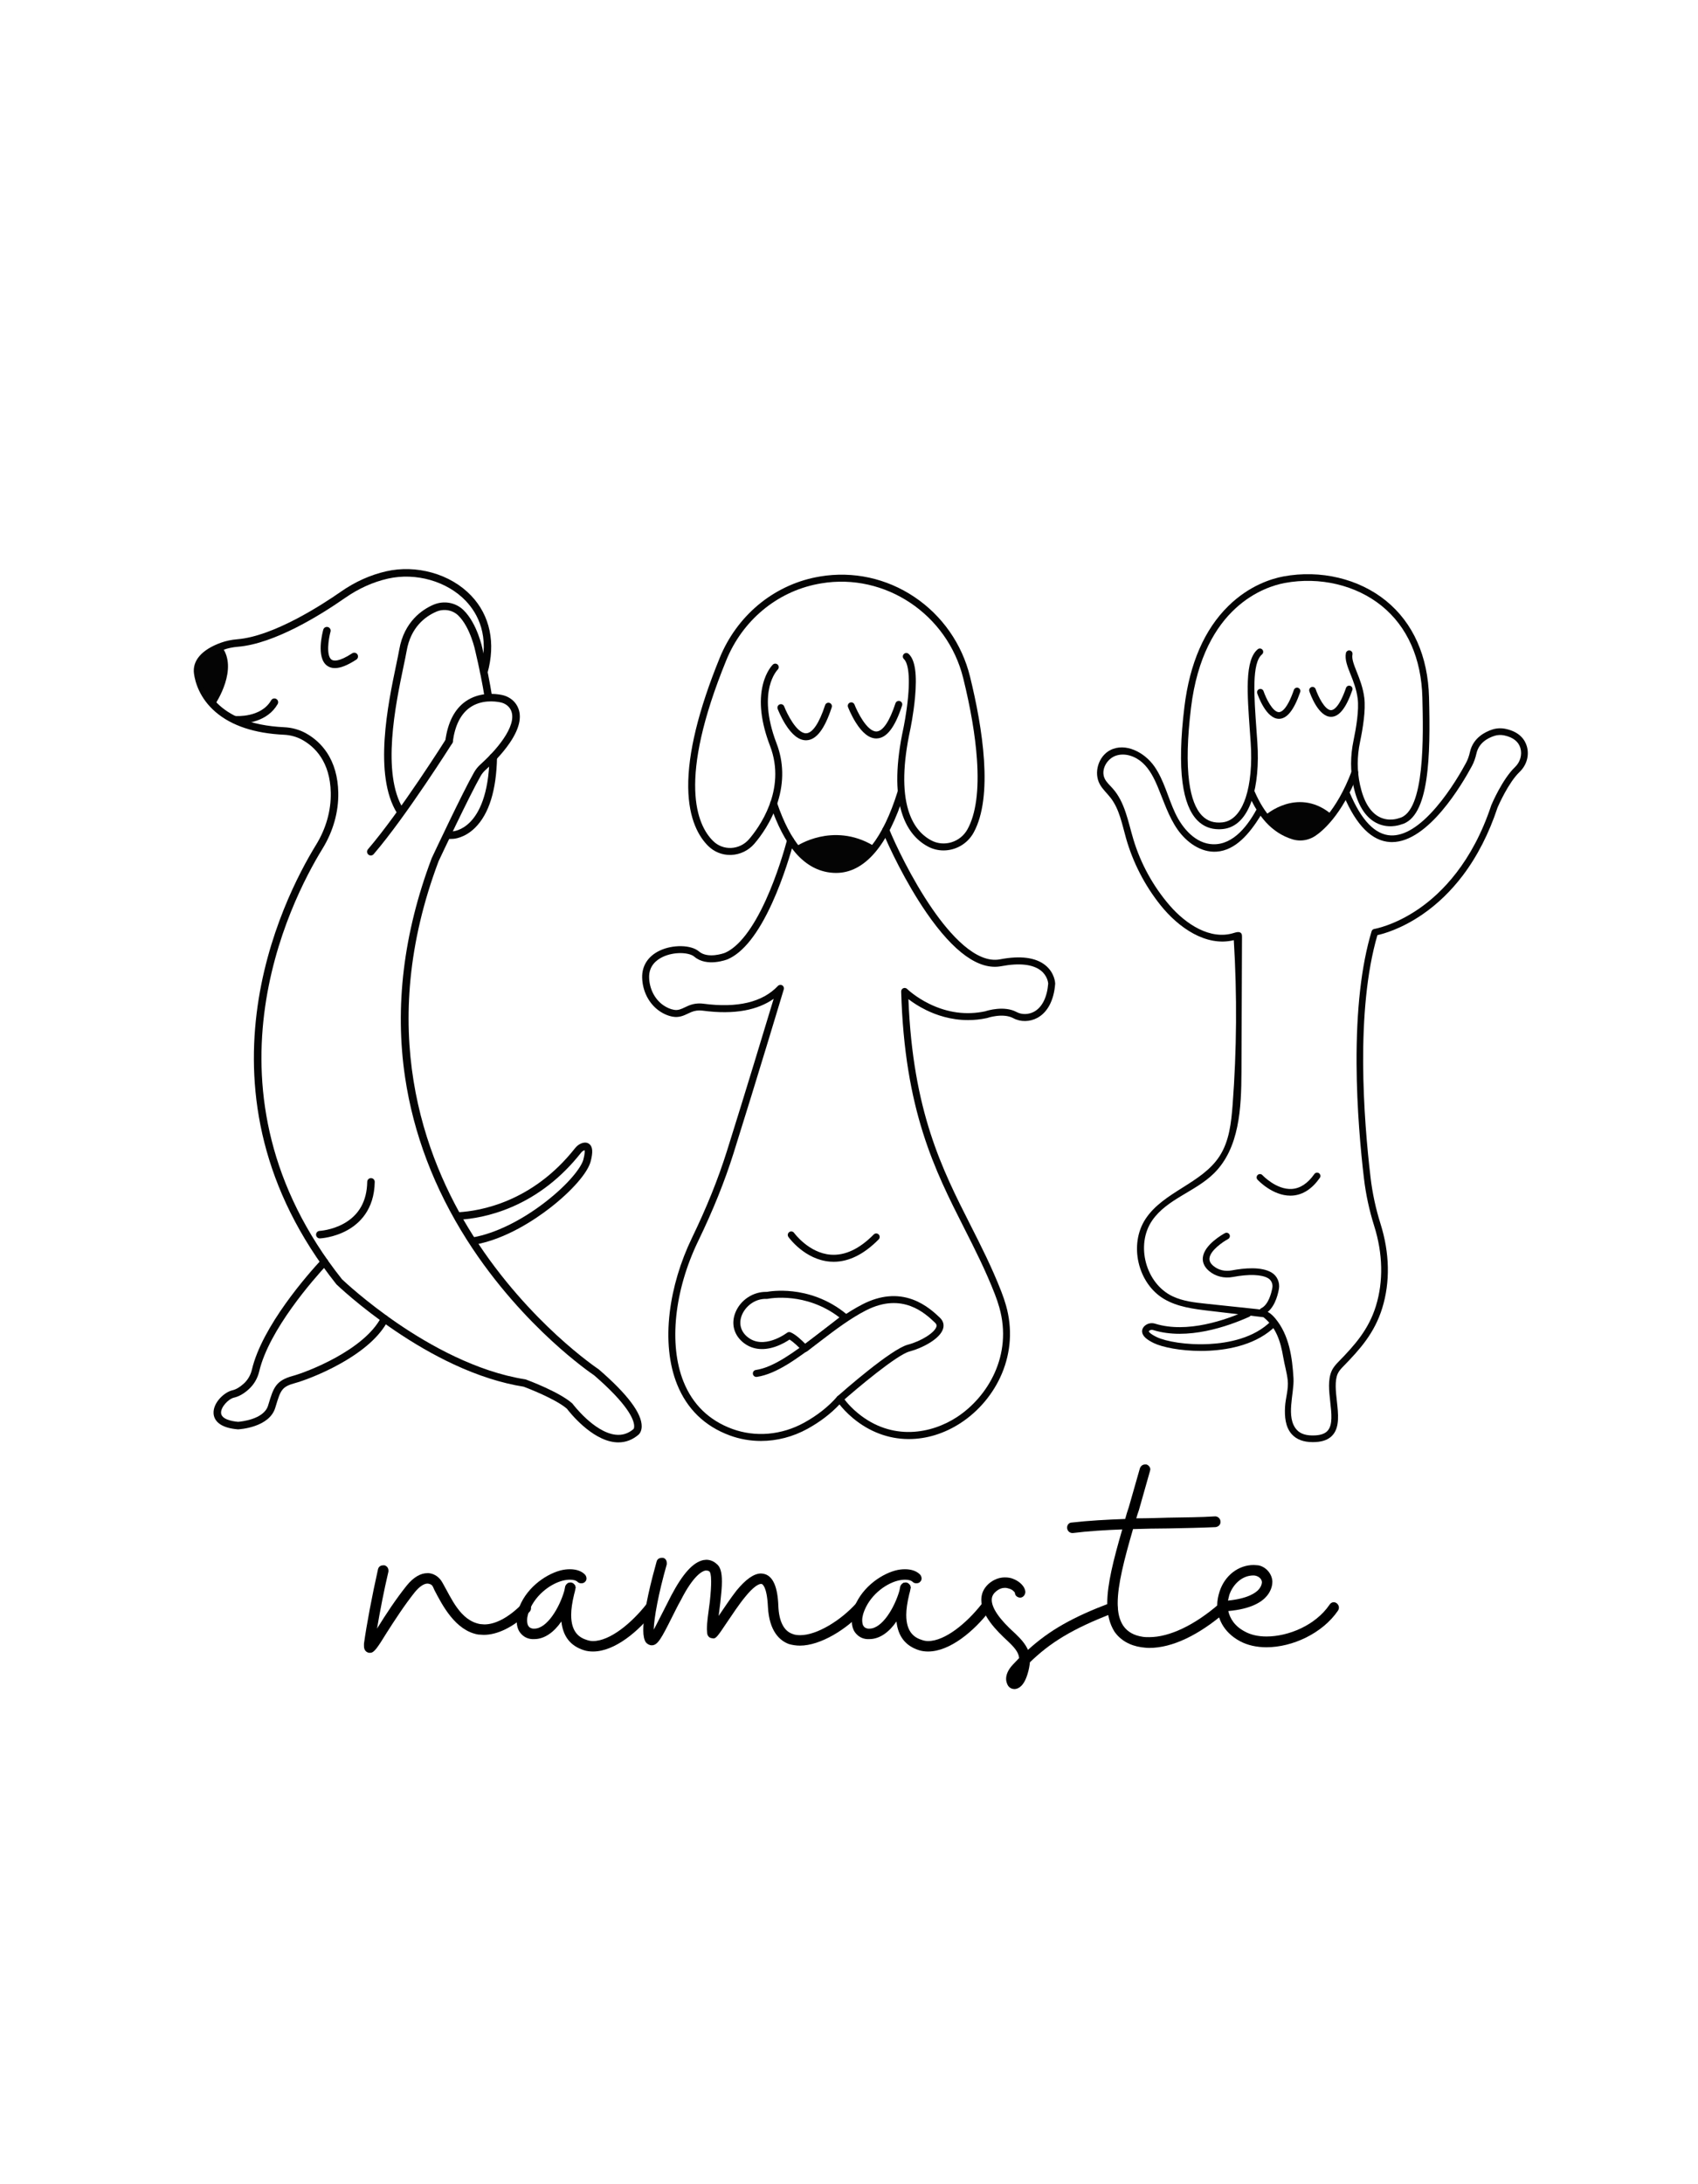 <svg xmlns="http://www.w3.org/2000/svg" xmlns:xlink="http://www.w3.org/1999/xlink" width="1344" zoomAndPan="magnify" viewBox="0 0 1008 1296" height="1728" preserveAspectRatio="xMidYMid meet" version="1.0"><defs><g/><clipPath id="id1"><path d="M 381.203 490.344 L 626.391 490.344 L 626.391 855 L 381.203 855 Z M 381.203 490.344 " clip-rule="nonzero"/></clipPath><clipPath id="id2"><path d="M 115.027 337.676 L 380.941 337.676 L 380.941 855.848 L 115.027 855.848 Z M 115.027 337.676 " clip-rule="nonzero"/></clipPath><clipPath id="id3"><path d="M 651.238 432 L 906.977 432 L 906.977 855.695 L 651.238 855.695 Z M 651.238 432 " clip-rule="nonzero"/></clipPath></defs><path fill="#040404" d="M 496.367 517.957 C 496.301 517.957 496.242 517.957 496.184 517.957 C 487.023 517.891 478.902 513.801 472.039 505.801 C 466.367 499.18 461.395 489.641 457.262 477.445 C 456.895 476.359 457.477 475.188 458.559 474.82 C 459.641 474.449 460.816 475.027 461.188 476.109 C 465.148 487.801 469.855 496.883 475.184 503.098 C 481.316 510.254 488.191 513.758 496.207 513.812 C 503.902 513.867 511.031 509.816 517.414 501.77 C 523.359 494.262 528.551 483.48 532.844 469.715 C 533.184 468.621 534.348 468.016 535.438 468.352 C 536.531 468.699 537.137 469.859 536.797 470.949 C 527.207 501.711 513.227 517.957 496.367 517.957 " fill-opacity="1" fill-rule="nonzero"/><path fill="#040404" d="M 433.379 507.289 C 428.508 507.289 423.949 505.43 420.457 502 C 415.141 496.785 408.766 486.504 408.551 467.133 C 408.332 447.09 414.648 421.199 427.332 390.176 C 432.262 378.121 440.082 367.363 449.941 359.07 C 459.938 350.668 471.891 344.938 484.508 342.477 C 485.289 342.32 486.086 342.18 486.863 342.047 C 506.395 338.773 526.277 343.109 542.863 354.242 C 559.355 365.32 571.062 382.078 575.832 401.434 C 583.336 431.895 589.801 472.691 577.945 494.102 C 574.234 500.793 567.25 504.609 560.121 504.609 C 556.953 504.609 553.758 503.859 550.805 502.27 C 543.375 498.281 538.141 491.434 535.246 481.934 C 531.48 469.562 531.832 452.809 536.285 432.141 C 536.305 432.055 538.18 423.188 539.062 413.57 C 540.621 396.746 537.867 392.215 536.609 391.055 C 535.77 390.277 535.723 388.965 536.5 388.125 C 537.273 387.289 538.582 387.234 539.426 388.016 C 543.25 391.555 544.48 400.059 543.184 413.988 C 542.27 423.84 540.414 432.633 540.336 433.008 C 536.031 452.988 535.652 469.039 539.207 480.723 C 541.77 489.141 546.332 495.16 552.758 498.621 C 560.383 502.711 570.059 499.785 574.32 492.09 C 579.359 482.992 581.25 468.93 579.93 450.309 C 578.949 436.402 576.215 420.293 571.812 402.426 C 562.465 364.512 525.453 339.785 487.547 346.137 C 486.805 346.262 486.043 346.398 485.301 346.543 C 461.043 351.266 440.809 368.164 431.16 391.746 C 401.98 463.133 413.742 489.613 423.359 499.043 C 426.215 501.848 429.996 503.293 434.004 503.133 C 438.07 502.961 441.949 501.086 444.633 497.977 C 450.113 491.625 467.211 468.871 457.117 442.551 C 451.75 428.543 450.332 416.258 452.914 406.023 C 454.902 398.141 458.629 394.496 458.789 394.344 C 459.617 393.551 460.926 393.578 461.715 394.406 C 462.508 395.234 462.477 396.539 461.664 397.332 C 461.574 397.418 458.488 400.574 456.844 407.367 C 455.301 413.785 454.766 424.84 460.984 441.062 C 465.211 452.09 465.469 463.75 461.75 475.719 C 458.047 487.637 451.398 496.477 447.766 500.688 C 444.332 504.656 439.387 507.055 434.176 507.27 C 433.91 507.281 433.648 507.289 433.379 507.289 " fill-opacity="1" fill-rule="nonzero"/><path fill="#040404" d="M 478.457 439.246 C 474.281 439.246 470.168 436.039 466.211 429.711 C 463.43 425.246 461.727 420.82 461.652 420.637 C 461.246 419.566 461.781 418.371 462.848 417.957 C 463.918 417.555 465.113 418.09 465.523 419.156 C 467.109 423.312 472.883 435.098 478.457 435.098 C 478.492 435.098 478.52 435.098 478.559 435.098 C 482.34 435.004 486.34 429.066 489.82 418.395 C 490.176 417.305 491.344 416.707 492.43 417.066 C 493.52 417.418 494.105 418.59 493.758 419.68 C 489.516 432.691 484.574 439.094 478.656 439.242 C 478.594 439.242 478.52 439.246 478.457 439.246 " fill-opacity="1" fill-rule="nonzero"/><path fill="#040404" d="M 520.219 438.172 C 516.043 438.172 511.922 434.961 507.977 428.633 C 505.188 424.168 503.484 419.746 503.414 419.559 C 503.008 418.488 503.539 417.293 504.609 416.887 C 505.672 416.477 506.875 417.012 507.277 418.078 C 508.871 422.234 514.648 434.02 520.219 434.02 C 520.25 434.02 520.285 434.02 520.32 434.02 C 524.102 433.926 528.098 427.988 531.578 417.316 C 531.934 416.227 533.105 415.633 534.188 415.988 C 535.277 416.34 535.871 417.512 535.516 418.602 C 531.273 431.617 526.34 438.016 520.422 438.164 C 520.352 438.164 520.285 438.172 520.219 438.172 " fill-opacity="1" fill-rule="nonzero"/><path fill="#040404" d="M 473.801 506.016 C 473.133 506.016 472.484 505.699 472.082 505.109 C 471.438 504.164 471.684 502.871 472.629 502.227 C 472.859 502.074 478.27 498.43 486.664 496.559 C 494.422 494.832 506.293 494.371 518.781 501.961 C 519.754 502.555 520.066 503.828 519.477 504.812 C 518.883 505.789 517.609 506.102 516.629 505.5 C 507.547 499.984 497.77 498.336 487.559 500.609 C 479.938 502.305 475.008 505.621 474.961 505.656 C 474.602 505.895 474.199 506.016 473.801 506.016 " fill-opacity="1" fill-rule="nonzero"/><g clip-path="url(#id1)"><path fill="#040404" d="M 451.73 855 C 445.41 855 439.125 853.914 433.152 851.703 C 418.328 846.219 407.828 836.027 401.945 821.406 C 397.152 809.508 395.648 794.742 397.582 778.711 C 399.363 763.957 403.926 748.668 410.777 734.5 C 419.52 716.426 426.309 699.574 431.531 682.977 C 442.508 648.078 454.555 608.285 459.273 592.652 C 454.48 596.016 448.746 598.32 442.156 599.539 C 434.832 600.891 426.602 600.934 416.984 599.664 C 414.703 599.363 412.406 599.664 410.348 600.535 C 409.676 600.812 409.023 601.125 408.391 601.426 C 405.805 602.648 403.137 603.91 399.391 603.262 C 396.582 602.773 393.723 601.527 391.129 599.664 C 385.117 595.336 381.406 588.027 381.211 580.098 C 381.039 573.035 384.723 567.344 391.605 564.062 C 399.395 560.355 410.277 560.57 414.898 564.523 C 420.207 569.07 429.777 565.594 430.363 565.367 C 438.512 561.824 446.887 551.02 454.59 534.121 C 461.336 519.324 465.734 504.008 467.312 498.109 C 467.609 497 468.746 496.344 469.844 496.645 C 470.949 496.941 471.609 498.078 471.312 499.184 C 469.707 505.18 465.23 520.762 458.355 535.84 C 450.09 553.98 441.211 565.195 431.969 569.195 C 431.945 569.203 431.93 569.215 431.906 569.219 C 431.406 569.418 419.559 573.965 412.203 567.672 C 409.141 565.047 400.25 564.539 393.383 567.809 C 389.625 569.602 385.184 573.168 385.348 579.988 C 385.516 586.633 388.578 592.723 393.543 596.297 C 395.637 597.801 397.902 598.797 400.098 599.176 C 402.551 599.605 404.258 598.797 406.621 597.676 C 407.293 597.359 407.988 597.027 408.742 596.711 C 411.477 595.559 414.516 595.16 417.52 595.551 C 437.797 598.223 452.695 594.684 461.793 585.016 C 462.453 584.316 463.504 584.164 464.34 584.645 C 465.172 585.129 465.562 586.117 465.285 587.039 C 465.129 587.555 449.441 639.844 435.48 684.219 C 430.199 701.016 423.336 718.047 414.504 736.312 C 400.25 765.793 396.91 797.801 405.781 819.859 C 411.219 833.348 420.902 842.754 434.586 847.816 C 448.344 852.898 463.945 851.566 477.398 844.145 C 485.223 839.828 491.816 834.617 496.992 828.664 C 497.426 828.172 498.062 827.906 498.723 827.961 C 499.375 828.016 499.965 828.379 500.309 828.934 C 500.34 828.98 503.195 833.492 509.172 838.434 C 529.543 855.27 552.957 850.715 568.066 840.844 C 586.371 828.879 601.254 804.125 593.246 775.801 C 592.5 773.168 591.59 770.465 590.539 767.773 C 585.055 753.73 578.605 741.004 572.367 728.695 C 554.973 694.387 536.984 658.906 534.973 588.324 C 534.949 587.484 535.441 586.703 536.215 586.371 C 536.996 586.031 537.895 586.199 538.492 586.793 C 538.539 586.84 543.484 591.641 551.684 595.648 C 562.543 600.949 573.699 602.434 584.84 600.059 C 586.156 599.625 596.145 596.535 603.508 600.504 C 606.566 602.152 610.645 602.062 613.898 600.277 C 618.641 597.684 621.605 591.758 622.254 583.602 C 622.203 582.965 621.766 578.973 617.918 575.91 C 613.207 572.172 605.086 571.262 594.414 573.293 C 581.207 575.805 566.27 565.141 550.02 541.602 C 537.441 523.379 527.438 502.031 523.906 493.293 C 523.477 492.227 523.988 491.016 525.047 490.59 C 526.105 490.16 527.312 490.672 527.742 491.738 C 531.215 500.328 541.051 521.32 553.426 539.246 C 563.898 554.422 579.375 571.934 593.645 569.219 C 605.77 566.914 614.832 568.102 620.582 572.738 C 626.164 577.246 626.391 583.316 626.398 583.574 C 626.398 583.645 626.398 583.715 626.391 583.781 C 625.652 593.457 621.926 600.605 615.891 603.914 C 611.363 606.391 605.867 606.48 601.547 604.152 C 595.402 600.844 586.16 603.988 586.066 604.023 C 585.988 604.047 585.906 604.07 585.828 604.09 C 581.953 604.922 578.223 605.277 574.691 605.277 C 564.414 605.277 555.762 602.273 549.727 599.301 C 545.23 597.098 541.688 594.695 539.273 592.848 C 541.895 659.43 559.254 693.68 576.059 726.82 C 582.34 739.215 588.836 752.035 594.391 766.27 C 595.492 769.082 596.445 771.906 597.227 774.668 C 601.047 788.164 600.191 802.137 594.75 815.062 C 589.77 826.883 581.102 837.273 570.324 844.316 C 560.746 850.574 550.094 853.875 539.512 853.875 C 539.355 853.875 539.207 853.875 539.051 853.875 C 527.348 853.773 516.105 849.535 506.535 841.625 C 502.586 838.367 499.906 835.289 498.363 833.32 C 493.168 838.832 486.801 843.691 479.395 847.773 C 470.707 852.566 461.176 855 451.73 855 " fill-opacity="1" fill-rule="nonzero"/></g><path fill="#040404" d="M 498.555 832.098 C 497.98 832.098 497.414 831.859 497.004 831.398 C 496.242 830.547 496.324 829.234 497.184 828.473 C 500.41 825.617 529.043 800.469 538.902 797.887 C 546.891 795.797 554.996 790.664 555.91 787.121 C 556.059 786.527 556.082 785.801 555.102 784.867 C 549.336 779.371 535.816 766.5 514.184 777.473 C 505.098 782.078 495.91 789.008 487.023 795.711 C 473.723 805.75 461.156 815.234 449.301 816.984 C 448.168 817.152 447.117 816.363 446.949 815.234 C 446.785 814.102 447.562 813.047 448.691 812.883 C 459.504 811.285 471.664 802.113 484.535 792.402 C 493.559 785.594 502.898 778.551 512.316 773.773 C 522.562 768.578 532.48 767.668 541.793 771.07 C 549.633 773.938 555.258 779.289 557.957 781.867 C 560.336 784.129 560.336 786.531 559.918 788.152 C 558.297 794.449 547.266 799.98 539.949 801.898 C 532.41 803.875 508.5 823.996 499.922 831.582 C 499.531 831.926 499.043 832.098 498.555 832.098 " fill-opacity="1" fill-rule="nonzero"/><path fill="#040404" d="M 468.484 790.371 C 468.727 790.371 468.973 790.422 469.207 790.504 C 472.145 791.609 476.031 795.312 478.07 797.402 L 498.305 781.691 C 488.145 773.875 477.574 771.215 470.309 770.387 C 461.852 769.418 455.875 770.637 455.816 770.648 C 455.648 770.684 455.477 770.695 455.305 770.691 C 447.789 770.371 442.293 775.523 440.363 780.441 C 438.5 785.191 439.641 789.809 443.496 793.105 C 453.223 801.418 467.074 790.914 467.215 790.809 C 467.586 790.523 468.031 790.371 468.484 790.371 Z M 477.848 802.262 C 477.285 802.262 476.727 802.035 476.316 801.582 C 474.465 799.539 471.027 796.211 468.684 794.844 C 467.133 795.898 464.023 797.801 460.164 799.102 C 452.648 801.637 445.957 800.652 440.812 796.262 C 435.605 791.812 434 785.332 436.508 778.93 C 439.477 771.375 447.141 766.309 455.227 766.543 C 456.535 766.297 462.453 765.34 470.605 766.242 C 478.969 767.18 491.367 770.348 502.98 780.141 C 503.461 780.543 503.73 781.145 503.719 781.77 C 503.707 782.395 503.414 782.98 502.914 783.367 L 479.121 801.828 C 478.742 802.117 478.297 802.262 477.848 802.262 " fill-opacity="1" fill-rule="nonzero"/><path fill="#040404" d="M 494.91 748.684 C 494.18 748.684 493.453 748.652 492.727 748.594 C 477.801 747.406 468.438 734.508 468.043 733.961 C 467.379 733.023 467.59 731.734 468.523 731.066 C 469.453 730.398 470.742 730.621 471.41 731.547 C 471.523 731.695 480.113 743.449 493.086 744.469 C 501.578 745.129 510.188 741.098 518.68 732.484 C 519.48 731.668 520.789 731.66 521.605 732.461 C 522.418 733.262 522.426 734.578 521.621 735.395 C 512.93 744.219 503.949 748.684 494.91 748.684 " fill-opacity="1" fill-rule="nonzero"/><path fill="#040404" d="M 472.832 503.508 C 472.832 503.508 481.172 516.039 496.195 515.883 C 511.215 515.734 518.316 503.941 518.316 503.941 C 518.316 503.941 509.617 497.293 495.75 497.566 C 481.883 497.84 472.832 503.508 472.832 503.508 " fill-opacity="1" fill-rule="nonzero"/><path fill="#040404" d="M 237.637 483.609 C 236.898 483.609 236.172 483.238 235.75 482.562 C 221.512 459.852 230.398 417.41 235.168 394.605 C 235.93 390.941 236.598 387.781 237.02 385.367 C 239.949 368.684 250.902 361.609 257.168 358.879 C 263.375 356.176 270.438 357.402 275.16 362.012 C 283.332 369.984 286.355 384.496 286.57 385.598 C 288.91 395.441 290.785 404.816 292.16 413.469 C 292.352 414.684 291.523 415.828 290.309 416.023 C 289.086 416.219 287.945 415.387 287.754 414.164 C 286.395 405.609 284.531 396.336 282.219 386.59 C 282.211 386.559 282.207 386.527 282.199 386.5 C 282.172 386.359 279.355 372.34 272.043 365.207 C 268.684 361.918 263.414 361.023 258.949 362.973 C 252.301 365.867 243.855 372.242 241.414 386.141 C 240.98 388.629 240.309 391.82 239.531 395.52 C 234.891 417.707 226.25 459.004 239.527 480.195 C 240.18 481.234 239.867 482.617 238.824 483.27 C 238.457 483.5 238.043 483.609 237.637 483.609 " fill-opacity="1" fill-rule="nonzero"/><path fill="#040404" d="M 266.574 497.805 C 265.352 497.805 264.355 496.816 264.34 495.594 C 264.336 494.359 265.324 493.355 266.559 493.344 C 267.254 493.336 267.973 493.312 268.695 493.277 C 268.711 493.277 268.73 493.277 268.754 493.277 C 268.941 493.27 273.973 493.012 279.188 487.672 C 284.156 482.586 290.168 471.781 290.59 449.211 C 290.617 447.98 291.633 446.996 292.863 447.02 C 294.098 447.043 295.078 448.059 295.055 449.297 C 294.684 468.855 290.312 482.926 282.062 491.109 C 275.809 497.309 269.535 497.715 268.898 497.738 C 268.125 497.773 267.352 497.801 266.594 497.805 C 266.586 497.805 266.582 497.805 266.574 497.805 " fill-opacity="1" fill-rule="nonzero"/><g clip-path="url(#id2)"><path fill="#040404" d="M 376.184 847.859 C 376.176 847.859 376.102 847.906 376.176 847.863 C 376.184 847.859 376.184 847.859 376.184 847.859 Z M 376.176 847.863 C 376.164 847.875 376.133 847.895 376.098 847.93 C 376.113 847.914 376.133 847.898 376.152 847.883 C 376.164 847.875 376.168 847.871 376.176 847.863 Z M 367.102 855.848 C 366.375 855.848 365.641 855.809 364.898 855.723 C 350.895 854.137 338.121 837.949 336.516 835.848 C 329.578 829.914 312.883 823.559 310.859 822.801 C 297.734 820.723 283.738 816.25 269.27 809.512 C 257.664 804.105 245.727 797.242 233.789 789.098 C 213.465 775.246 199.945 762.293 199.812 762.164 C 199.742 762.098 199.672 762.027 199.613 761.949 C 109.531 648.516 167.668 533.746 187.633 501.27 C 193.555 491.641 196.562 480.945 196.352 470.34 C 195.977 451.941 186.906 443.113 179.363 438.949 C 176.16 437.176 172.418 436.141 168.543 435.965 C 151.102 435.141 137.465 430.613 127.996 422.488 C 118.484 414.34 115.875 404.781 115.168 399.812 C 114.055 392.016 119.758 385.453 131.223 381.328 C 134.164 380.273 137.398 379.598 140.836 379.312 C 162.32 377.559 191.023 358.984 202.363 351.078 C 210.82 345.18 219.895 341.113 229.312 338.977 C 238.086 336.988 247.465 337.27 256.43 339.781 C 265.602 342.348 273.652 347.074 279.727 353.457 C 290.93 365.219 294.355 381.551 289.367 399.441 C 289.035 400.629 287.809 401.32 286.621 400.992 C 285.434 400.66 284.742 399.43 285.07 398.238 C 290.895 377.332 283.625 364.02 276.492 356.531 C 265.406 344.891 246.848 339.582 230.301 343.328 C 221.445 345.34 212.902 349.176 204.91 354.738 C 190.461 364.82 162.957 381.98 141.199 383.762 C 138.152 384.012 135.301 384.605 132.734 385.531 C 126.18 387.887 118.582 392.164 119.582 399.176 C 120.598 406.266 127.137 429.547 168.75 431.504 C 173.305 431.715 177.723 432.945 181.523 435.039 C 186.645 437.871 190.859 441.734 194.051 446.527 C 198.348 452.988 200.625 460.973 200.812 470.242 C 201.047 481.715 197.805 493.246 191.434 503.605 C 171.863 535.441 114.871 647.93 203.008 759.047 C 204.293 760.27 217.273 772.449 236.367 785.461 C 254.77 798 282.801 813.895 311.773 818.43 C 311.918 818.449 312.066 818.484 312.199 818.539 C 312.996 818.828 331.766 825.754 339.621 832.633 C 339.742 832.734 339.852 832.852 339.941 832.977 C 340.07 833.148 352.668 849.852 365.406 851.285 C 369.391 851.734 372.883 850.645 376.078 847.941 C 376.176 847.816 376.559 847.211 376.453 845.812 C 376.199 842.145 372.766 833.402 352.703 816.043 C 351.434 815.191 341.328 808.285 327.387 795.457 C 313.93 783.07 294.277 762.633 277.098 735.578 C 257.766 705.133 245.441 672.703 240.461 639.188 C 234.234 597.293 239.539 553.617 256.219 509.355 C 256.234 509.301 256.258 509.246 256.285 509.191 C 257.035 507.602 274.668 470.055 281.461 458.211 C 282.461 456.469 283.73 454.902 285.234 453.551 C 297.125 442.824 307.977 428.488 302.766 420.441 C 301.555 418.57 299.461 417.215 297.008 416.727 C 293.801 416.07 285.602 415.086 278.84 419.91 C 273.434 423.773 270.051 430.578 268.793 440.129 C 268.629 441.348 267.508 442.207 266.285 442.051 C 265.062 441.887 264.203 440.766 264.359 439.543 C 265.793 428.719 269.789 420.891 276.25 416.277 C 284.434 410.438 294.113 411.578 297.891 412.348 C 301.512 413.074 304.656 415.145 306.512 418.016 C 310.266 423.809 308.953 431.48 302.602 440.809 C 297.879 447.75 291.566 453.848 288.223 456.863 C 287.074 457.902 286.098 459.102 285.336 460.434 C 278.781 471.863 261.297 509.027 260.363 511.008 C 223.273 609.523 251.035 686.207 280.867 733.188 C 297.789 759.828 317.145 779.969 330.406 792.176 C 344.758 805.379 355.191 812.34 355.297 812.414 C 355.375 812.461 355.445 812.523 355.52 812.582 C 372.465 827.227 381.02 838.59 380.934 846.355 C 380.902 849.527 379.391 850.988 379.039 851.285 C 375.48 854.316 371.473 855.848 367.102 855.848 " fill-opacity="1" fill-rule="nonzero"/></g><path fill="#040404" d="M 220.129 507.602 C 219.617 507.602 219.094 507.426 218.676 507.062 C 217.738 506.258 217.637 504.852 218.434 503.914 C 237.512 481.715 264.422 439.078 264.688 438.648 C 265.34 437.605 266.723 437.289 267.762 437.945 C 268.809 438.605 269.117 439.984 268.465 441.027 C 268.191 441.457 241.113 484.371 221.82 506.824 C 221.383 507.34 220.754 507.602 220.129 507.602 " fill-opacity="1" fill-rule="nonzero"/><path fill="#040404" d="M 125.797 418.973 C 125.367 418.973 124.934 418.852 124.551 418.59 C 123.527 417.898 123.262 416.516 123.945 415.496 C 124.098 415.273 136.234 396.934 128.027 386.324 C 127.273 385.348 127.457 383.949 128.43 383.191 C 129.406 382.441 130.805 382.625 131.562 383.594 C 141.742 396.766 128.227 417.133 127.652 417.992 C 127.215 418.625 126.512 418.973 125.797 418.973 " fill-opacity="1" fill-rule="nonzero"/><path fill="#040404" d="M 141.418 429.367 C 140.297 429.367 139.59 429.305 139.449 429.293 C 138.219 429.191 137.312 428.105 137.422 426.879 C 137.531 425.648 138.613 424.742 139.836 424.852 C 140.02 424.863 154.934 425.988 160.965 415.539 C 161.578 414.473 162.945 414.109 164.012 414.727 C 165.074 415.34 165.445 416.707 164.828 417.773 C 158.754 428.289 146.273 429.367 141.418 429.367 " fill-opacity="1" fill-rule="nonzero"/><path fill="#040404" d="M 198.801 396.426 C 197.012 396.426 195.465 395.949 194.152 394.984 C 187.566 390.18 191.441 375.293 191.906 373.617 C 192.234 372.43 193.461 371.727 194.648 372.055 C 195.836 372.383 196.531 373.609 196.203 374.797 C 195 379.191 193.555 389.027 196.785 391.383 C 197.949 392.23 201.086 392.867 209.074 387.645 C 210.109 386.973 211.492 387.262 212.168 388.289 C 212.84 389.324 212.551 390.707 211.52 391.383 C 206.355 394.75 202.148 396.426 198.801 396.426 " fill-opacity="1" fill-rule="nonzero"/><path fill="#040404" d="M 141.285 848.113 C 141.219 848.113 141.152 848.113 141.086 848.105 C 136.586 847.707 133.086 846.691 130.695 845.09 C 127.691 843.086 126.91 840.539 126.789 838.754 C 126.344 832.344 133.137 826.051 137.938 824.938 C 140.086 824.441 142.348 823.121 144.66 821.02 C 147.09 818.824 148.773 815.953 149.527 812.723 C 155.613 786.859 182.754 756.105 190.926 747.297 C 191.762 746.391 193.18 746.34 194.078 747.176 C 194.98 748.016 195.035 749.43 194.199 750.332 C 186.211 758.938 159.707 788.949 153.875 813.746 C 152.906 817.855 150.758 821.516 147.664 824.328 C 144.777 826.949 141.84 828.617 138.941 829.285 C 135.551 830.07 131 834.938 131.242 838.438 C 131.5 842.156 137.586 843.293 141.309 843.645 C 142.871 843.531 156.605 842.277 159.125 834.043 L 159.445 833 C 162.34 823.496 163.66 819.156 173.902 816.379 C 181.844 814.23 216.152 801.273 226.34 781.52 C 226.91 780.426 228.254 779.992 229.352 780.559 C 230.445 781.121 230.875 782.469 230.312 783.566 C 225.609 792.684 216.055 801.305 201.918 809.191 C 190.277 815.688 179.266 819.551 175.066 820.688 C 167.211 822.82 166.539 825.023 163.715 834.305 L 163.395 835.344 C 159.82 847.023 142.148 848.07 141.398 848.113 C 141.363 848.113 141.32 848.113 141.285 848.113 " fill-opacity="1" fill-rule="nonzero"/><path fill="#040404" d="M 281.246 738.598 C 280.18 738.598 279.242 737.84 279.055 736.75 C 278.836 735.539 279.645 734.383 280.863 734.172 C 293.859 731.883 309.469 724.273 323.676 713.285 C 337.461 702.621 345.07 692.727 346.305 688.047 C 347.219 684.59 347.148 683.059 347.039 682.477 C 346.949 682.504 346.844 682.539 346.711 682.594 C 346.059 682.855 345.43 683.352 344.902 684.023 C 333.477 698.516 319.703 709.309 303.953 716.113 C 291.102 721.664 279.805 723.316 272.586 723.73 C 271.363 723.801 270.305 722.859 270.23 721.629 C 270.164 720.398 271.109 719.34 272.34 719.273 C 284.641 718.578 316.004 713.473 341.391 681.262 C 342.414 679.973 343.68 678.996 345.059 678.445 C 347.691 677.398 349.285 678.301 350 678.938 C 351.863 680.59 352.059 683.75 350.621 689.188 C 348.824 695.977 339.32 706.828 326.406 716.816 C 317.727 723.523 300.379 735.273 281.633 738.562 C 281.504 738.586 281.371 738.598 281.246 738.598 " fill-opacity="1" fill-rule="nonzero"/><path fill="#040404" d="M 189.855 734.812 C 188.676 734.812 187.688 733.887 187.625 732.688 C 187.57 731.461 188.516 730.414 189.75 730.359 C 189.836 730.352 196.938 729.945 203.93 726.102 C 213.082 721.078 217.812 712.711 218 701.234 C 218.016 700.016 219.012 699.035 220.227 699.035 C 220.238 699.035 220.25 699.035 220.262 699.035 C 221.5 699.059 222.48 700.07 222.461 701.305 C 222.195 717.82 213.324 726.078 205.926 730.098 C 198.039 734.383 190.289 734.797 189.965 734.812 C 189.926 734.812 189.891 734.812 189.855 734.812 " fill-opacity="1" fill-rule="nonzero"/><path fill="#040404" d="M 128.25 384.961 C 128.25 384.961 140.043 392.086 126.566 415.52 C 126.566 415.52 118.074 411.969 117.496 395.73 C 117.496 395.73 120.617 388.977 128.25 384.961 " fill-opacity="1" fill-rule="nonzero"/><path fill="#040404" d="M 771.875 498.703 C 770.297 498.703 768.723 498.469 767.195 497.996 C 761.23 496.156 755.945 492.746 751.488 487.883 C 747.602 483.633 744.246 478.234 741.242 471.387 C 740.801 470.383 741.254 469.219 742.254 468.773 C 743.258 468.336 744.426 468.789 744.863 469.793 C 750.809 483.332 758.273 491.09 768.359 494.207 C 771.781 495.273 775.5 494.727 778.559 492.723 C 781.859 490.574 793.316 481.676 802.402 457.613 C 802.789 456.59 803.93 456.078 804.953 456.457 C 805.977 456.852 806.488 457.988 806.109 459.012 C 796.598 484.195 784.273 493.719 780.727 496.039 C 778.035 497.797 774.965 498.703 771.875 498.703 " fill-opacity="1" fill-rule="nonzero"/><path fill="#040404" d="M 723.578 492.043 C 718.527 492.043 714.242 490.277 710.801 486.777 C 706.344 482.246 703.387 474.73 702.012 464.445 C 700.492 453.055 700.863 437.922 703.105 419.457 C 706.242 393.652 715.004 373.52 729.148 359.621 C 741.73 347.262 755.094 343.289 761.941 342.02 C 783.875 337.957 806.613 343.359 822.758 356.461 C 838.875 369.539 847.719 389.367 848.332 413.812 C 849.191 448.102 848.68 485.016 831.637 489.254 C 830.531 489.656 823.793 491.855 816.832 488.172 C 810.391 484.758 805.902 477.5 803.504 466.602 C 801.559 457.773 801.566 448.605 803.512 439.352 C 805.102 431.781 806.824 421.328 805.973 414.547 C 805.273 408.961 803.391 404.25 801.734 400.098 C 799.871 395.418 798.258 391.379 798.977 387.543 C 799.184 386.469 800.219 385.762 801.293 385.961 C 802.367 386.168 803.078 387.203 802.875 388.277 C 802.363 390.98 803.711 394.352 805.414 398.629 C 807.156 403.004 809.133 407.961 809.902 414.055 C 810.82 421.387 809.035 432.301 807.383 440.172 C 805.551 448.867 805.551 457.477 807.371 465.754 C 809.504 475.43 813.289 481.785 818.629 484.641 C 824.441 487.75 830.27 485.539 830.324 485.516 C 830.41 485.48 830.508 485.453 830.594 485.43 C 846.074 481.746 844.926 435.934 844.375 413.91 C 843.789 390.668 835.453 371.859 820.266 359.535 C 805.004 347.156 783.473 342.066 762.66 345.918 C 751.465 347.988 714.383 359.445 707.035 419.934 C 704.832 438.066 704.461 452.867 705.938 463.922 C 707.191 473.336 709.777 480.094 713.625 484.004 C 716.758 487.188 720.684 488.492 725.602 487.969 C 733.328 487.156 737.418 479.531 739.484 473.281 C 742.266 464.867 743.324 453.301 742.461 440.711 C 742.301 438.352 742.129 436 741.965 433.68 C 741.176 422.746 740.43 412.414 740.758 404.062 C 741.145 394.254 743.012 388.281 746.641 385.246 C 747.477 384.543 748.727 384.652 749.426 385.496 C 750.129 386.332 750.016 387.582 749.18 388.281 C 743.035 393.426 744.434 412.84 745.91 433.395 C 746.082 435.715 746.246 438.07 746.41 440.445 C 747.309 453.527 746.184 465.633 743.246 474.523 C 739.754 485.078 733.793 491.086 726.016 491.91 C 725.188 491.996 724.371 492.043 723.578 492.043 " fill-opacity="1" fill-rule="nonzero"/><path fill="#040404" d="M 759.223 426.516 C 759.211 426.516 759.203 426.516 759.195 426.516 C 751.637 426.477 746.867 412.922 746.348 411.379 C 746.004 410.34 746.559 409.219 747.594 408.871 C 748.637 408.523 749.754 409.082 750.102 410.117 C 751.465 414.168 755.488 422.539 759.211 422.551 C 760.523 422.551 763.988 421.262 768.109 409.348 C 768.469 408.32 769.598 407.773 770.629 408.129 C 771.664 408.488 772.207 409.617 771.852 410.645 C 768.156 421.324 764.02 426.516 759.223 426.516 " fill-opacity="1" fill-rule="nonzero"/><path fill="#040404" d="M 790.164 425.332 C 790.152 425.332 790.141 425.332 790.133 425.332 C 782.574 425.301 777.809 411.742 777.285 410.195 C 776.941 409.16 777.496 408.039 778.539 407.688 C 779.57 407.34 780.691 407.898 781.043 408.938 C 782.41 412.988 786.43 421.355 790.152 421.375 C 791.469 421.375 794.926 420.082 799.051 408.172 C 799.41 407.137 800.535 406.59 801.57 406.949 C 802.605 407.305 803.152 408.434 802.793 409.469 C 799.094 420.145 794.965 425.332 790.164 425.332 " fill-opacity="1" fill-rule="nonzero"/><path fill="#040404" d="M 752.5 487.176 C 751.957 487.176 751.41 486.957 751.016 486.512 C 750.297 485.699 750.363 484.445 751.184 483.719 C 751.375 483.555 755.969 479.504 762.969 477.309 C 769.52 475.254 779.457 474.484 789.598 482.508 C 790.453 483.188 790.598 484.43 789.922 485.289 C 789.238 486.148 788 486.297 787.141 485.617 C 780.129 480.066 772.441 478.531 764.289 481.043 C 758.055 482.969 753.855 486.648 753.809 486.684 C 753.434 487.02 752.969 487.176 752.5 487.176 " fill-opacity="1" fill-rule="nonzero"/><g clip-path="url(#id3)"><path fill="#040404" d="M 779.32 855.695 C 773.863 855.695 769.695 854.141 766.898 851.062 C 762.977 846.746 762.547 840.398 762.844 834.855 C 763.129 829.531 765.023 824.281 764.43 818.91 C 763.926 814.398 762.543 809.809 761.781 805.297 C 760.234 796.094 757.637 787.605 750.035 781.574 C 739.32 780.305 728.602 779.043 717.887 777.785 C 708.633 776.695 699.074 775.5 691.047 770.766 C 675.387 761.527 670.039 738.418 680.051 723.234 C 690.707 707.066 713.469 702.254 723.984 686.004 C 729.742 677.117 730.93 666.109 731.73 655.551 C 734.191 623.055 734.426 590.383 732.43 557.855 C 715.957 561.891 699.582 550.391 688.977 537.148 C 679.562 525.391 672.527 511.73 668.422 497.234 C 666.09 489.008 664.551 480.207 659.332 473.434 C 657.234 470.715 654.59 468.398 652.922 465.395 C 649.09 458.488 652.082 448.668 659.113 445.078 C 668.16 440.465 679.465 446.418 685.281 454.746 C 691.098 463.066 693.34 473.32 697.672 482.508 C 702.004 491.695 709.828 500.574 719.973 500.945 C 732.391 501.395 741.305 489.379 746.969 478.32 C 749.629 477.977 749.402 482.344 747.977 484.605 C 741.848 494.328 733.586 504.621 722.121 505.344 C 712.875 505.93 704.328 499.773 699.023 492.168 C 693.727 484.566 690.91 475.562 687.328 467.012 C 685.129 461.75 682.512 456.492 678.312 452.633 C 674.109 448.785 667.996 446.57 662.578 448.34 C 657.16 450.109 653.367 456.668 655.727 461.855 C 656.777 464.164 658.773 465.871 660.469 467.762 C 667.836 475.941 669.656 487.512 672.828 498.059 C 677.152 512.426 684.531 525.855 694.328 537.211 C 703.926 548.332 718.527 558.008 732.527 553.555 C 734.023 553.078 735.996 552.586 736.895 553.879 C 737.297 554.453 737.309 555.203 737.301 555.91 C 737.195 582.629 737.086 609.352 736.984 636.07 C 736.898 657.434 735.84 681.223 720.637 696.227 C 709.645 707.074 692.797 711.414 684.02 724.117 C 673.973 738.664 680.117 761.605 696.098 769.168 C 702.301 772.102 709.27 772.867 716.094 773.582 C 725.727 774.602 735.363 775.617 744.996 776.637 C 747.664 776.914 750.402 777.223 752.75 778.516 C 754.48 779.457 755.891 780.887 757.148 782.398 C 765.324 792.258 767.145 805.441 767.871 817.801 C 768.398 826.762 763.07 840.973 769.828 848.402 C 772.094 850.898 775.688 851.977 780.805 851.691 C 784.332 851.496 786.77 850.547 788.254 848.793 C 791.188 845.32 790.461 838.777 789.688 831.844 C 788.965 825.34 788.215 818.621 790.512 813.484 C 791.512 811.238 793.145 809.473 794.59 807.996 C 804.168 798.191 812.449 788.953 816.766 775.012 C 821.309 760.328 820.953 743.836 815.746 727.328 C 812.859 718.156 810.82 708.711 809.703 699.273 C 807.77 682.988 805.441 657.961 805.309 631.234 C 805.148 599.227 808.148 572.762 814.234 552.582 C 814.449 551.859 815.07 551.32 815.82 551.199 C 815.934 551.184 827.93 549.164 842.406 539.152 C 855.773 529.91 874.062 511.77 885.285 477.789 C 885.301 477.738 885.32 477.695 885.344 477.645 C 885.605 477.016 891.871 462.316 899.383 455.137 C 902.461 452.191 903.719 447.781 902.582 443.898 C 901.445 440.012 898.23 437.48 893.031 436.371 C 891.035 435.945 889.004 436.035 887.16 436.625 C 883.078 437.934 877.906 440.801 876.488 447.031 C 875.836 449.91 874.961 452.344 873.816 454.477 C 868.074 465.18 847.879 499.664 826.32 499.664 C 826.008 499.664 825.695 499.66 825.379 499.641 C 814.473 499.129 805.125 489.789 797.598 471.887 C 797.172 470.875 797.641 469.719 798.652 469.293 C 799.66 468.863 800.82 469.336 801.242 470.352 C 808.129 486.723 816.316 495.25 825.566 495.688 C 833.641 496.07 842.711 490.477 852.516 479.07 C 861.176 469 867.859 457.203 870.324 452.602 C 871.305 450.785 872.055 448.676 872.629 446.148 C 874.555 437.68 881.805 434.18 885.957 432.848 C 888.453 432.051 891.188 431.926 893.855 432.496 C 902.242 434.289 905.293 439.078 906.379 442.781 C 907.957 448.152 906.316 453.984 902.117 458.004 C 895.445 464.375 889.492 478.02 889.02 479.117 C 883.902 494.574 876.934 508.18 868.301 519.559 C 861.363 528.707 853.34 536.441 844.465 542.547 C 831.867 551.211 821.234 554.094 817.684 554.867 C 804.629 599.527 809.52 664.105 813.637 698.809 C 814.723 708 816.707 717.195 819.523 726.133 C 824.973 743.422 825.332 760.727 820.547 776.184 C 815.973 790.969 807.363 800.586 797.422 810.766 C 796.211 811.992 794.863 813.449 794.121 815.098 C 792.27 819.254 792.957 825.43 793.621 831.402 C 794.453 838.863 795.312 846.574 791.273 851.348 C 789.051 853.984 785.695 855.387 781.023 855.648 C 780.441 855.68 779.875 855.695 779.32 855.695 " fill-opacity="1" fill-rule="nonzero"/></g><path fill="#040404" d="M 766 709.445 C 755.402 709.445 746.879 700.359 746.508 699.965 C 745.762 699.16 745.816 697.902 746.617 697.164 C 747.418 696.418 748.668 696.469 749.414 697.273 C 749.492 697.359 757.723 706.09 766.973 705.453 C 771.902 705.117 776.371 702.148 780.25 696.625 C 780.879 695.727 782.113 695.516 783.008 696.141 C 783.898 696.773 784.113 698.008 783.488 698.898 C 778.879 705.457 773.41 708.992 767.223 709.406 C 766.812 709.434 766.402 709.445 766 709.445 " fill-opacity="1" fill-rule="nonzero"/><path fill="#040404" d="M 749.598 780.012 C 748.863 780.012 748.164 779.605 747.816 778.902 C 747.332 777.922 747.738 776.734 748.719 776.25 C 753.086 774.102 754.781 767.078 755.309 764.16 C 755.727 761.875 754.719 759.582 752.809 758.449 C 748.98 756.188 741.375 755.906 731.934 757.695 C 726.738 758.672 721.559 757.379 717.73 754.145 C 714.309 751.254 713.844 748.211 714.055 746.168 C 714.844 738.551 725.918 732.367 727.184 731.684 C 728.145 731.168 729.348 731.523 729.867 732.484 C 730.383 733.449 730.023 734.652 729.062 735.172 C 726.148 736.746 718.477 741.871 717.992 746.578 C 717.828 748.188 718.578 749.672 720.285 751.117 C 723.203 753.582 727.184 754.559 731.203 753.797 C 738.645 752.391 748.781 751.469 754.82 755.043 C 758.152 757.012 759.914 760.957 759.203 764.867 C 758.422 769.227 756.238 776.969 750.465 779.805 C 750.188 779.941 749.887 780.012 749.598 780.012 " fill-opacity="1" fill-rule="nonzero"/><path fill="#040404" d="M 712.895 801.578 C 700.863 801.578 690.07 799.395 684.969 796.941 C 680.586 794.824 678.379 792.789 678.039 790.52 C 677.828 789.16 678.344 787.82 679.488 786.758 C 681.121 785.234 683.512 784.723 685.73 785.41 C 704.777 791.332 727.852 783.145 739.906 777.742 C 740.906 777.297 742.078 777.742 742.523 778.738 C 742.973 779.738 742.523 780.91 741.527 781.352 C 728.961 786.992 704.852 795.5 684.559 789.191 C 683.699 788.926 682.77 789.105 682.184 789.652 C 681.984 789.84 681.949 789.949 681.949 789.949 C 681.957 789.949 682.199 791.207 686.688 793.367 C 692.043 795.945 704.438 798.191 717.766 797.492 C 729.008 796.902 744.531 794.039 754.656 783.766 C 755.422 782.984 756.676 782.973 757.453 783.75 C 758.234 784.512 758.242 785.77 757.477 786.547 C 746.461 797.727 729.918 800.82 717.977 801.445 C 716.266 801.539 714.566 801.578 712.895 801.578 " fill-opacity="1" fill-rule="nonzero"/><path fill="#040404" d="M 752.52 486.062 C 752.52 486.062 764.043 498.156 772.648 496.688 C 781.25 495.223 790.137 484.254 790.137 484.254 C 790.137 484.254 780.441 477.602 770.266 477.969 C 760.086 478.332 752.52 486.062 752.52 486.062 " fill-opacity="1" fill-rule="nonzero"/><g fill="#000000" fill-opacity="1"><g transform="translate(219.557, 984.383)"><g><path d="M 0.195 -3.68 C 2.52 -3.68 4.453 -6.586 10.07 -15.688 C 14.527 -22.664 20.531 -31.961 26.73 -39.707 C 29.441 -43 32.152 -44.742 34.09 -44.742 L 34.477 -44.742 C 37.383 -44.355 37.383 -42.805 38.352 -40.871 C 43 -31.961 50.75 -16.852 64.309 -14.527 L 67.598 -14.332 C 75.734 -14.332 85.031 -18.789 94.719 -27.891 C 95.297 -28.473 95.684 -29.246 95.684 -30.215 C 95.684 -30.992 95.297 -31.766 94.719 -32.348 C 94.137 -33.121 93.359 -33.316 92.391 -33.316 C 91.617 -33.316 90.844 -33.121 90.262 -32.539 C 82.125 -24.406 74.379 -20.531 67.988 -20.531 L 65.469 -20.727 C 53.652 -22.855 48.422 -36.027 43.195 -45.133 C 41.449 -48.422 38.547 -50.555 35.059 -50.941 L 34.09 -50.941 C 30.215 -50.941 25.957 -48.617 21.887 -43.582 C 15.496 -35.641 9.297 -26.148 4.844 -18.98 L 4.262 -18.012 C 6.004 -28.281 8.328 -40.48 11.039 -51.91 L 11.039 -52.492 C 11.039 -54.039 10.07 -55.203 8.715 -55.59 L 7.941 -55.59 C 6.391 -55.59 5.23 -54.816 4.844 -53.266 C 1.355 -37.77 -1.938 -20.34 -3.488 -9.105 L -3.488 -7.746 C -3.488 -5.812 -2.711 -4.453 -1.164 -3.875 C -0.773 -3.68 -0.387 -3.68 0.195 -3.68 Z M 0.195 -3.68 "/></g></g></g><g fill="#000000" fill-opacity="1"><g transform="translate(308.462, 984.383)"><g><path d="M 43.582 -4.453 C 56.559 -4.453 70.891 -16.656 79.996 -28.473 C 80.578 -29.055 80.77 -29.828 80.77 -30.41 C 80.77 -31.379 80.383 -32.348 79.609 -32.93 C 79.027 -33.316 78.254 -33.508 77.672 -33.508 C 76.703 -33.508 75.734 -33.121 75.152 -32.348 C 66.438 -21.305 53.652 -10.652 43.582 -10.652 C 42.418 -10.652 41.258 -10.848 40.094 -11.234 C 35.641 -12.59 30.605 -15.688 30.605 -26.148 C 30.605 -29.441 31.184 -33.508 32.348 -38.352 C 32.734 -39.516 32.93 -40.676 33.121 -41.645 L 33.121 -41.84 L 33.316 -42.227 L 33.316 -42.613 C 33.121 -42.613 33.121 -42.805 33.121 -42.805 L 33.121 -43.387 L 32.734 -43.969 C 32.734 -43.969 32.734 -44.164 32.539 -44.164 C 32.539 -44.355 32.539 -44.355 32.348 -44.355 C 32.348 -44.551 32.348 -44.551 32.152 -44.551 C 32.152 -44.742 32.152 -44.742 31.961 -44.742 C 31.961 -44.938 31.766 -44.938 31.766 -44.938 L 31.379 -45.133 C 31.379 -45.133 31.184 -45.133 31.184 -45.324 L 30.605 -45.324 L 30.215 -45.52 C 30.215 -45.52 30.023 -45.52 30.023 -45.324 L 29.055 -45.324 L 28.859 -45.133 L 28.473 -44.938 C 28.473 -44.938 28.281 -44.938 28.281 -44.742 C 28.281 -44.742 28.086 -44.742 28.086 -44.551 C 27.891 -44.551 27.891 -44.551 27.891 -44.355 C 27.699 -44.355 27.699 -44.164 27.699 -44.164 C 27.504 -44.164 27.504 -43.969 27.504 -43.969 L 27.312 -43.582 C 27.312 -43.582 27.312 -43.387 27.117 -43.387 L 26.535 -40.48 C 23.629 -30.41 16.27 -18.012 8.715 -18.012 L 7.941 -18.012 C 6.781 -18.207 5.812 -18.594 5.23 -19.562 C 4.648 -20.34 4.453 -21.695 4.453 -23.051 C 4.453 -24.211 4.648 -25.375 5.035 -26.73 C 8.328 -37.383 18.012 -44.551 25.566 -46.488 C 27.117 -46.875 28.668 -47.066 29.828 -47.066 C 31.766 -47.066 33.508 -46.68 34.477 -45.711 C 35.059 -45.133 35.832 -44.938 36.609 -44.938 C 37.383 -44.938 38.352 -45.133 38.934 -45.906 C 39.516 -46.488 39.707 -47.066 39.707 -47.844 C 39.707 -48.617 39.32 -49.586 38.738 -50.168 C 36.609 -52.297 33.508 -53.266 29.828 -53.266 C 28.086 -53.266 26.148 -53.074 24.02 -52.492 C 14.914 -49.973 3.098 -41.645 -0.969 -28.668 C -1.551 -26.73 -1.742 -24.598 -1.742 -22.855 C -1.742 -20.145 -1.164 -17.82 0 -16.078 C 1.742 -13.559 4.262 -12.008 7.359 -11.816 L 8.715 -11.816 C 14.914 -11.816 20.531 -16.078 24.793 -22.273 C 25.762 -13.363 30.215 -7.746 38.156 -5.23 C 39.902 -4.648 41.84 -4.453 43.582 -4.453 Z M 43.582 -4.453 "/></g></g></g><g fill="#000000" fill-opacity="1"><g transform="translate(383.616, 984.383)"><g><path d="M 91.23 -7.941 C 103.434 -7.941 119.121 -17.625 129 -28.668 C 129.582 -29.246 129.777 -30.023 129.777 -30.797 C 129.777 -31.766 129.582 -32.539 128.809 -33.121 C 128.227 -33.703 127.453 -33.898 126.676 -33.898 C 125.902 -33.898 125.129 -33.703 124.547 -32.93 C 115.637 -23.051 101.496 -14.141 91.426 -14.141 C 89.68 -14.141 88.133 -14.332 86.773 -14.914 C 81.738 -16.656 78.832 -22.273 78.445 -31.379 C 78.059 -42.613 75.348 -48.812 70.504 -50.359 C 69.73 -50.555 68.957 -50.75 68.18 -50.75 C 63.918 -50.75 59.078 -47.262 53.652 -40.676 C 50.168 -36.223 46.293 -30.41 43 -25.566 L 43.969 -33.316 C 44.551 -38.547 44.938 -42.613 44.938 -45.906 C 44.938 -51.715 43.969 -54.816 41.645 -56.559 C 39.902 -58.109 37.77 -58.883 35.641 -58.883 L 33.898 -58.691 C 27.699 -57.332 21.695 -50.555 14.914 -37.77 L 9.879 -27.891 C 7.941 -24.211 6.004 -20.145 4.453 -17.434 C 4.648 -24.211 7.168 -38.547 12.203 -56.172 L 12.203 -56.945 C 12.203 -58.496 11.43 -59.656 10.07 -60.047 L 9.297 -60.047 C 7.746 -60.047 6.586 -59.27 6.199 -57.914 C 3.488 -48.23 -1.742 -28.473 -1.742 -17.047 C -1.742 -13.754 -1.164 -11.234 -0.195 -9.879 C 0.582 -8.91 1.938 -8.137 3.293 -8.137 C 6.781 -8.137 8.91 -12.008 15.496 -25.18 C 17.047 -28.086 18.594 -31.574 20.531 -34.863 C 28.086 -49.781 33.316 -52.105 35.059 -52.492 L 35.832 -52.492 C 36.414 -52.492 36.996 -52.297 37.578 -51.91 C 37.965 -51.523 38.547 -50.168 38.547 -45.906 C 38.547 -43.387 38.352 -39.516 37.77 -34.09 L 37.383 -31.184 C 36.801 -26.73 36.027 -21.695 36.027 -17.625 L 36.223 -15.109 C 36.414 -13.754 37.383 -12.59 38.738 -12.395 L 39.902 -12.203 C 41.449 -12.203 42.613 -13.754 47.648 -21.305 C 50.941 -26.148 55.008 -32.348 58.691 -36.801 C 63.531 -42.805 66.633 -44.551 68.18 -44.551 L 68.566 -44.551 C 68.957 -44.355 71.668 -43.195 72.25 -30.992 C 73.023 -16.27 79.414 -10.848 84.645 -8.91 C 86.582 -8.328 88.906 -7.941 91.23 -7.941 Z M 91.23 -7.941 "/></g></g></g><g fill="#000000" fill-opacity="1"><g transform="translate(507.387, 984.383)"><g><path d="M 43.582 -4.453 C 56.559 -4.453 70.891 -16.656 79.996 -28.473 C 80.578 -29.055 80.77 -29.828 80.77 -30.41 C 80.77 -31.379 80.383 -32.348 79.609 -32.93 C 79.027 -33.316 78.254 -33.508 77.672 -33.508 C 76.703 -33.508 75.734 -33.121 75.152 -32.348 C 66.438 -21.305 53.652 -10.652 43.582 -10.652 C 42.418 -10.652 41.258 -10.848 40.094 -11.234 C 35.641 -12.59 30.605 -15.688 30.605 -26.148 C 30.605 -29.441 31.184 -33.508 32.348 -38.352 C 32.734 -39.516 32.93 -40.676 33.121 -41.645 L 33.121 -41.84 L 33.316 -42.227 L 33.316 -42.613 C 33.121 -42.613 33.121 -42.805 33.121 -42.805 L 33.121 -43.387 L 32.734 -43.969 C 32.734 -43.969 32.734 -44.164 32.539 -44.164 C 32.539 -44.355 32.539 -44.355 32.348 -44.355 C 32.348 -44.551 32.348 -44.551 32.152 -44.551 C 32.152 -44.742 32.152 -44.742 31.961 -44.742 C 31.961 -44.938 31.766 -44.938 31.766 -44.938 L 31.379 -45.133 C 31.379 -45.133 31.184 -45.133 31.184 -45.324 L 30.605 -45.324 L 30.215 -45.52 C 30.215 -45.52 30.023 -45.52 30.023 -45.324 L 29.055 -45.324 L 28.859 -45.133 L 28.473 -44.938 C 28.473 -44.938 28.281 -44.938 28.281 -44.742 C 28.281 -44.742 28.086 -44.742 28.086 -44.551 C 27.891 -44.551 27.891 -44.551 27.891 -44.355 C 27.699 -44.355 27.699 -44.164 27.699 -44.164 C 27.504 -44.164 27.504 -43.969 27.504 -43.969 L 27.312 -43.582 C 27.312 -43.582 27.312 -43.387 27.117 -43.387 L 26.535 -40.48 C 23.629 -30.41 16.27 -18.012 8.715 -18.012 L 7.941 -18.012 C 6.781 -18.207 5.812 -18.594 5.23 -19.562 C 4.648 -20.34 4.453 -21.695 4.453 -23.051 C 4.453 -24.211 4.648 -25.375 5.035 -26.73 C 8.328 -37.383 18.012 -44.551 25.566 -46.488 C 27.117 -46.875 28.668 -47.066 29.828 -47.066 C 31.766 -47.066 33.508 -46.68 34.477 -45.711 C 35.059 -45.133 35.832 -44.938 36.609 -44.938 C 37.383 -44.938 38.352 -45.133 38.934 -45.906 C 39.516 -46.488 39.707 -47.066 39.707 -47.844 C 39.707 -48.617 39.32 -49.586 38.738 -50.168 C 36.609 -52.297 33.508 -53.266 29.828 -53.266 C 28.086 -53.266 26.148 -53.074 24.02 -52.492 C 14.914 -49.973 3.098 -41.645 -0.969 -28.668 C -1.551 -26.73 -1.742 -24.598 -1.742 -22.855 C -1.742 -20.145 -1.164 -17.82 0 -16.078 C 1.742 -13.559 4.262 -12.008 7.359 -11.816 L 8.715 -11.816 C 14.914 -11.816 20.531 -16.078 24.793 -22.273 C 25.762 -13.363 30.215 -7.746 38.156 -5.23 C 39.902 -4.648 41.84 -4.453 43.582 -4.453 Z M 43.582 -4.453 "/></g></g></g><g fill="#000000" fill-opacity="1"><g transform="translate(582.54, 984.383)"><g><path d="M 19.949 17.82 C 22.273 17.625 25.375 15.883 27.504 8.715 C 28.281 6.199 28.668 3.875 28.859 1.938 C 40.48 -9.297 53.461 -17.82 79.027 -27.504 C 80.191 -27.891 80.965 -29.055 80.965 -30.41 L 80.77 -31.574 C 80.383 -32.734 79.223 -33.508 77.867 -33.508 L 76.703 -33.316 C 54.621 -24.988 40.676 -17.238 27.699 -5.422 C 26.148 -8.91 23.629 -11.816 19.949 -15.301 C 10.848 -23.438 6.199 -30.215 6.199 -35.059 C 6.199 -36.996 6.973 -38.547 8.523 -39.902 C 10.461 -41.645 12.395 -42.227 13.945 -42.227 C 14.914 -42.227 15.688 -42.031 16.27 -41.84 C 18.594 -41.258 19.758 -39.707 19.949 -39.32 C 19.949 -37.578 21.5 -36.414 23.242 -36.414 C 24.988 -36.609 26.148 -38.156 26.148 -39.902 C 25.957 -42.805 23.051 -45.906 19.176 -47.457 C 17.434 -48.23 15.688 -48.422 13.945 -48.422 C 10.461 -48.422 7.168 -47.066 4.262 -44.551 C 1.355 -41.84 0 -38.738 0 -35.059 C 0 -25.957 8.91 -16.852 15.688 -10.652 C 19.758 -6.781 22.082 -4.066 22.469 -0.582 L 18.594 3.488 C 15.883 6.391 14.723 9.297 14.723 11.816 C 14.723 13.172 15.109 14.141 15.496 15.109 C 16.27 16.852 17.82 17.82 19.758 17.82 Z M 19.949 17.82 "/></g></g></g><g fill="#000000" fill-opacity="1"><g transform="translate(657.307, 984.383)"><g><path d="M 24.988 -6.586 C 38.547 -6.586 54.43 -14.141 70.504 -28.086 C 71.281 -28.668 71.668 -29.441 71.668 -30.41 C 71.668 -31.184 71.473 -31.766 70.891 -32.348 C 70.312 -33.121 69.344 -33.508 68.375 -33.508 C 67.793 -33.508 67.02 -33.316 66.438 -32.734 C 51.715 -19.949 36.801 -12.977 24.988 -12.977 C 23.629 -12.977 22.273 -12.977 21.113 -13.172 C 15.883 -13.945 12.008 -16.078 9.492 -19.758 C 7.168 -23.242 6.199 -27.699 6.199 -33.121 C 6.199 -44.164 10.07 -59.078 15.301 -77.09 C 22.273 -77.285 29.246 -77.477 36.223 -77.477 C 46.293 -77.672 55.785 -77.867 64.309 -78.254 C 65.855 -78.445 67.211 -79.609 67.211 -81.16 L 67.211 -81.547 C 67.211 -83.289 65.664 -84.645 64.113 -84.645 C 55.59 -84.062 46.098 -84.062 36.223 -83.871 C 30.023 -83.676 23.629 -83.484 17.238 -83.484 C 17.625 -85.031 18.207 -86.582 18.789 -88.324 L 25.375 -111.566 L 25.566 -112.535 C 25.566 -113.699 24.598 -115.055 23.242 -115.441 L 22.469 -115.441 C 21.113 -115.441 19.949 -114.668 19.371 -113.117 L 12.785 -90.066 C 12.008 -87.742 11.234 -85.418 10.652 -83.094 C -0.195 -82.707 -11.039 -82.125 -21.113 -80.965 C -22.664 -80.965 -23.824 -79.609 -23.824 -78.059 L -23.824 -77.672 C -23.629 -75.93 -22.273 -74.766 -20.727 -74.766 L -20.34 -74.766 C -11.039 -75.93 -1.164 -76.508 8.91 -76.898 C 3.68 -58.883 0 -44.355 0 -33.121 C 0 -26.535 1.355 -20.918 4.262 -16.27 C 7.746 -11.234 13.363 -7.941 20.34 -6.973 C 21.887 -6.781 23.438 -6.586 24.988 -6.586 Z M 24.988 -6.586 "/></g></g></g><g fill="#000000" fill-opacity="1"><g transform="translate(722.582, 984.383)"><g><path d="M 29.246 -6.973 C 44.742 -6.973 62.562 -15.301 71.668 -28.668 C 72.055 -29.246 72.25 -29.828 72.25 -30.605 C 72.25 -31.574 71.668 -32.539 70.891 -33.121 C 70.312 -33.508 69.73 -33.703 69.148 -33.703 C 68.18 -33.703 67.211 -33.121 66.633 -32.152 C 58.301 -19.949 42.227 -13.363 29.246 -13.363 C 24.406 -13.363 19.949 -14.332 16.465 -16.27 C 10.461 -19.371 7.555 -24.02 6.586 -28.473 C 20.145 -29.637 26.535 -33.898 29.441 -37.383 C 31.574 -39.902 32.734 -43 32.734 -45.711 L 32.734 -46.293 C 32.348 -50.941 28.668 -54.816 24.406 -55.59 L 21.695 -55.785 C 12.59 -55.785 4.453 -49.586 1.355 -39.902 C 0.582 -37.383 0 -34.672 0 -31.961 C 0 -24.406 3.488 -16.078 13.363 -10.652 C 18.012 -8.137 23.438 -6.973 29.246 -6.973 Z M 6.391 -34.672 L 7.168 -37.965 C 9.105 -43.773 14.332 -49.586 21.5 -49.586 C 23.824 -49.586 26.344 -48.035 26.535 -45.711 C 26.535 -45.324 26.535 -43.582 24.793 -41.449 C 23.051 -39.32 18.207 -35.832 6.391 -34.672 Z M 6.391 -34.672 "/></g></g></g></svg>